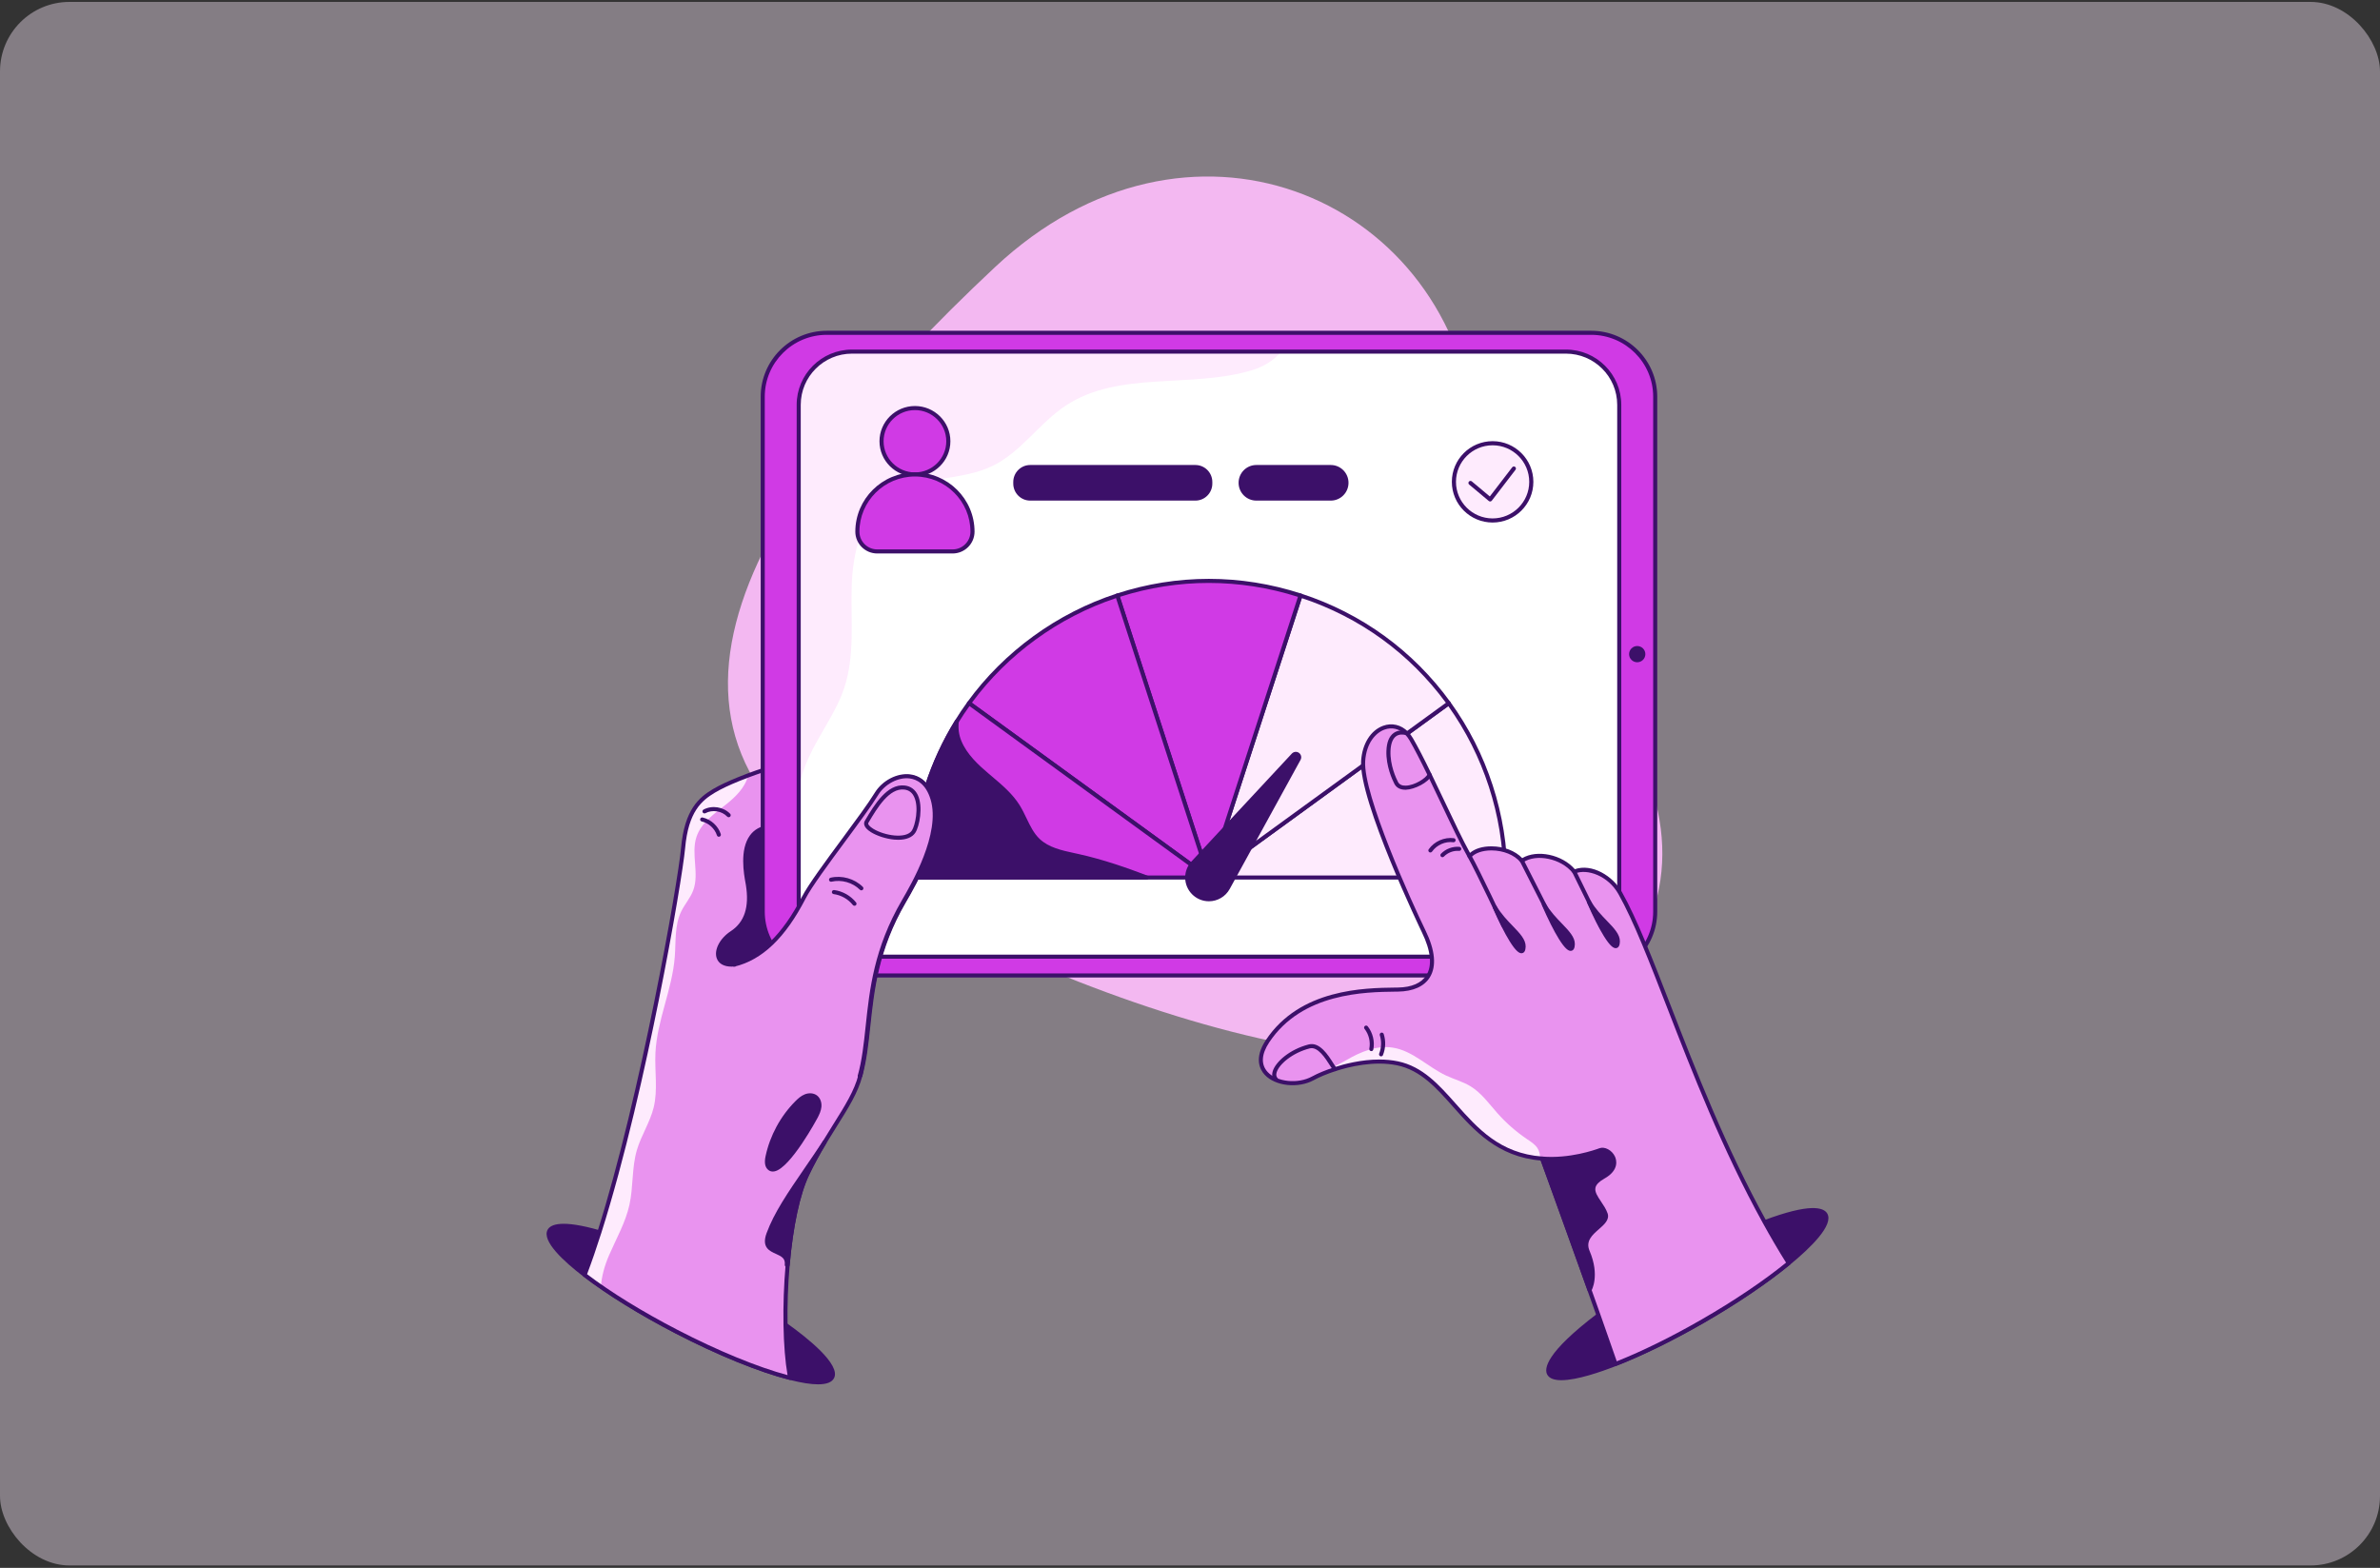 <svg width="548" height="361" viewBox="0 0 548 361" fill="none" xmlns="http://www.w3.org/2000/svg">
<rect x="0" y="0" width="548" height="361" fill="#333333" stroke="none"/>
<rect opacity="0.4" y="0.439" width="548" height="360" rx="16" fill="#FEEBFD"/>
<g clip-path="url(#clip0_3448_12617)">
<g clip-path="url(#clip1_3448_12617)">
<path d="M199.395 202.83C260.076 236.901 346.69 263.642 373.919 223.279C404.678 177.684 345.785 143.434 339.371 96.333C332.332 44.624 273.215 20.203 229.104 61.503C173.786 113.301 138.881 168.848 199.395 202.83Z" fill="#F3B8F1"/>
</g>
<g clip-path="url(#clip2_3448_12617)">
<path d="M191.617 317.102C190.811 318.652 187.228 318.598 181.925 317.251C175.228 315.552 165.791 311.792 155.754 306.593C147.268 302.2 139.87 297.566 134.614 293.532C128.727 289.011 125.527 285.239 126.49 283.388C127.385 281.666 131.707 281.926 138.005 283.732C144.538 285.61 153.198 289.158 162.355 293.896C169.511 297.601 175.892 301.476 180.869 305.019C188.402 310.383 192.715 314.992 191.617 317.102Z" fill="#3C1069"/>
<path d="M188.362 318.734C186.7 318.734 184.512 318.391 181.809 317.704C174.809 315.928 165.233 312.03 155.538 307.008C147.345 302.766 139.812 298.112 134.328 293.903C129.818 290.439 124.725 285.766 126.074 283.172C126.765 281.842 129.419 280.782 138.135 283.283C144.993 285.254 153.672 288.876 162.572 293.481C169.519 297.078 175.94 300.936 181.141 304.638C185.907 308.032 193.659 314.192 192.033 317.318C191.542 318.262 190.313 318.734 188.362 318.734ZM129.771 282.692C127.64 282.692 127.061 283.306 126.906 283.603C125.969 285.404 130.421 289.722 134.9 293.161C140.341 297.338 147.824 301.961 155.97 306.178C165.605 311.167 175.107 315.038 182.041 316.798C187.133 318.092 190.557 318.125 191.201 316.886C191.89 315.562 189.526 311.758 180.596 305.399C175.431 301.722 169.049 297.888 162.14 294.311C153.293 289.734 144.676 286.136 137.875 284.182C133.933 283.051 131.399 282.692 129.771 282.692Z" fill="#3C1069"/>
<path d="M198.103 247.622C196.873 252.424 193.464 257.011 189.872 262.979C188.529 265.211 187.162 267.634 185.873 270.334C183.54 275.224 182.062 283.109 181.352 291.3C180.95 295.938 180.793 300.674 180.869 305.019C180.95 309.781 181.31 314.075 181.925 317.251C175.228 315.552 165.791 311.791 155.754 306.593C149.121 303.158 143.151 299.576 138.351 296.248C137.083 295.374 135.837 294.468 134.614 293.532C135.761 290.522 136.893 287.229 138.005 283.732C148.17 251.766 156.619 202.714 157.281 195.278C158.07 186.425 161.422 183.868 164.38 182.095C166.208 181 169.019 179.755 172.248 178.545C174.243 177.799 176.397 177.065 178.578 176.388C178.578 176.388 202.178 231.683 198.103 247.622Z" fill="#E993EF"/>
<path d="M172.248 178.545C171.638 181.264 169.349 183.513 167.083 185.293C164.429 187.376 161.446 189.459 160.376 192.655C159.052 196.606 161.079 201.132 159.606 205.029C158.952 206.768 157.658 208.193 156.847 209.863C155.301 213.054 155.644 216.78 155.369 220.313C154.784 227.839 151.267 234.932 150.914 242.473C150.721 246.656 151.503 250.925 150.508 254.993C149.667 258.414 147.626 261.434 146.638 264.815C145.452 268.879 145.844 273.248 144.935 277.383C144.038 281.456 141.916 285.138 140.26 288.967C139.164 291.5 138.549 293.821 138.351 296.248C137.083 295.374 135.837 294.468 134.614 293.532C135.761 290.522 136.893 287.229 138.005 283.732C148.17 251.766 156.619 202.714 157.281 195.279C158.07 186.425 161.422 183.868 164.38 182.095C166.208 181 169.018 179.755 172.248 178.545Z" fill="#FEEBFD"/>
<path d="M181.925 317.719C181.887 317.719 181.848 317.714 181.81 317.704C174.809 315.928 165.234 312.03 155.538 307.008C147.345 302.766 139.812 298.112 134.328 293.903C134.248 293.841 134.19 293.756 134.163 293.659C134.135 293.563 134.14 293.46 134.176 293.366C135.272 290.489 136.41 287.2 137.559 283.591C147.436 252.526 156.103 203.228 156.814 195.237C157.609 186.315 161.012 183.568 164.139 181.694C167.001 179.981 172.347 177.831 178.439 175.941C178.55 175.907 178.669 175.915 178.775 175.964C178.88 176.012 178.964 176.098 179.009 176.205C179.069 176.343 184.978 190.226 190.313 205.877C197.496 226.954 200.27 241.038 198.558 247.737V247.737C197.59 251.515 195.313 255.141 192.676 259.339C191.897 260.579 191.091 261.862 190.274 263.22C188.67 265.886 187.406 268.21 186.296 270.534C184.19 274.95 182.6 282.338 181.819 291.34C181.427 295.863 181.26 300.591 181.338 305.01C181.42 309.845 181.782 314.047 182.385 317.162C182.399 317.23 182.397 317.3 182.379 317.367C182.362 317.433 182.331 317.496 182.287 317.549C182.243 317.602 182.188 317.645 182.125 317.674C182.063 317.704 181.994 317.719 181.925 317.719ZM135.176 293.372C140.593 297.493 147.961 302.031 155.97 306.178C165.28 311 174.467 314.776 181.332 316.613C180.798 313.533 180.477 309.55 180.4 305.027C180.322 300.575 180.49 295.815 180.884 291.259C181.675 282.149 183.296 274.646 185.449 270.132C186.572 267.78 187.85 265.431 189.47 262.738C190.292 261.373 191.1 260.086 191.881 258.842C194.476 254.71 196.718 251.142 197.649 247.506V247.506C201.46 232.599 180.405 181.939 178.311 176.961C172.456 178.798 167.359 180.857 164.621 182.496C161.558 184.332 158.504 186.834 157.748 195.32C157.419 199.009 155.123 213.253 151.666 230.398C148.67 245.258 143.946 266.597 138.452 283.874C137.342 287.364 136.24 290.557 135.176 293.372ZM198.103 247.622H198.106H198.103Z" fill="#3C1069"/>
<path d="M165.521 192.657C165.422 192.657 165.325 192.626 165.245 192.567C165.165 192.509 165.105 192.427 165.075 192.333C164.565 190.759 163.191 189.505 161.574 189.138C161.514 189.124 161.457 189.099 161.407 189.064C161.357 189.028 161.314 188.983 161.281 188.931C161.215 188.826 161.193 188.699 161.221 188.578C161.248 188.457 161.323 188.352 161.428 188.286C161.533 188.22 161.661 188.198 161.782 188.226C163.715 188.664 165.357 190.163 165.967 192.045C165.99 192.115 165.996 192.19 165.984 192.263C165.972 192.336 165.944 192.405 165.9 192.465C165.856 192.524 165.799 192.573 165.734 192.606C165.668 192.64 165.595 192.657 165.521 192.657ZM167.778 188.161C167.715 188.161 167.652 188.148 167.594 188.123C167.535 188.098 167.483 188.062 167.439 188.016C166.184 186.705 164.031 186.366 162.432 187.228C162.377 187.257 162.318 187.275 162.257 187.281C162.196 187.288 162.134 187.282 162.075 187.264C162.016 187.247 161.961 187.218 161.913 187.179C161.865 187.14 161.826 187.092 161.796 187.038C161.767 186.984 161.749 186.925 161.743 186.864C161.736 186.803 161.742 186.741 161.76 186.682C161.777 186.623 161.806 186.568 161.845 186.521C161.884 186.473 161.932 186.434 161.986 186.404C163.944 185.349 166.58 185.764 168.117 187.37C168.18 187.436 168.223 187.519 168.239 187.609C168.255 187.7 168.245 187.793 168.209 187.877C168.173 187.961 168.113 188.033 168.036 188.083C167.96 188.134 167.87 188.161 167.778 188.161ZM169.31 222.041C163.86 222.683 164.417 217.476 168.508 214.797C172.599 212.118 172.823 207.546 172.205 203.695C171.919 201.913 169.467 191.452 176.947 190.435C183.674 189.521 191.532 200.286 191.532 200.286C191.532 200.286 179.631 220.824 169.31 222.041Z" fill="#3C1069"/>
<path d="M168.456 222.561C166.712 222.561 165.489 221.892 165.04 220.662C164.343 218.751 165.723 216.061 168.251 214.406C171.416 212.333 172.559 208.854 171.742 203.769C171.724 203.653 171.696 203.5 171.662 203.314C171.281 201.221 170.267 195.661 172.668 192.359C173.64 191.023 175.058 190.22 176.883 189.972C179.818 189.573 183.249 191.155 187.08 194.674C189.887 197.252 191.829 199.899 191.911 200.011C192.02 200.16 192.031 200.36 191.938 200.52C191.908 200.572 188.896 205.747 184.657 211.001C178.917 218.115 173.772 221.986 169.365 222.505C169.063 222.542 168.76 222.56 168.456 222.561ZM177.778 190.848C177.52 190.848 177.264 190.865 177.01 190.899C175.448 191.111 174.242 191.787 173.427 192.908C171.261 195.886 172.257 201.351 172.584 203.146C172.619 203.34 172.649 203.5 172.668 203.621C173.537 209.032 172.224 212.923 168.766 215.188C166.378 216.751 165.445 219.035 165.921 220.341C166.288 221.347 167.473 221.786 169.255 221.576C178.597 220.475 189.532 202.715 190.968 200.317C189.81 198.81 183.426 190.848 177.778 190.848ZM189.872 262.979C188.529 265.211 187.162 267.634 185.873 270.334C183.54 275.224 182.062 283.109 181.352 291.3C181.289 291.283 181.227 291.263 181.165 291.241C181.565 287.167 175.029 289.326 176.946 284.097C179.239 277.845 184.106 271.722 189.872 262.979Z" fill="#3C1069"/>
<path d="M181.352 291.767C181.311 291.767 181.27 291.762 181.23 291.751C181.154 291.731 181.08 291.707 181.007 291.681C180.909 291.646 180.825 291.579 180.769 291.491C180.714 291.403 180.689 291.299 180.699 291.195C180.841 289.749 180.016 289.302 178.659 288.694C177.168 288.026 175.312 287.194 176.505 283.936C178.241 279.205 181.367 274.644 185.324 268.87C186.654 266.929 188.03 264.922 189.48 262.721C189.548 262.62 189.653 262.548 189.772 262.523C189.892 262.497 190.017 262.519 190.121 262.584C190.224 262.649 190.298 262.752 190.327 262.871C190.356 262.989 190.336 263.115 190.274 263.219C188.67 265.886 187.406 268.21 186.296 270.535C184.19 274.95 182.599 282.338 181.819 291.34C181.809 291.456 181.755 291.565 181.669 291.644C181.582 291.723 181.469 291.767 181.352 291.767ZM185.156 270.773C181.683 275.855 178.944 280.013 177.386 284.257C176.492 286.697 177.562 287.177 179.043 287.841C179.751 288.158 180.557 288.519 181.083 289.171C181.888 281.411 183.312 274.968 185.156 270.773ZM177.195 269.009C176.454 268.403 176.53 267.264 176.728 266.328C177.719 261.639 180.099 257.25 183.49 253.856C184.072 253.274 184.7 252.709 185.465 252.404C186.23 252.099 187.162 252.098 187.82 252.591C188.489 253.091 188.746 254 188.663 254.829C188.581 255.658 188.211 256.429 187.827 257.169C186.917 258.921 179.893 271.211 177.195 269.009Z" fill="#3C1069"/>
<path d="M177.941 269.739C177.552 269.739 177.197 269.615 176.898 269.371C176.156 268.765 175.951 267.738 176.269 266.232C177.274 261.478 179.721 256.966 183.158 253.525C183.767 252.916 184.446 252.306 185.291 251.97C186.289 251.572 187.366 251.666 188.101 252.216C188.843 252.771 189.237 253.79 189.129 254.875C189.038 255.79 188.641 256.616 188.243 257.384C188.183 257.499 182.037 268.936 178.343 269.697C178.206 269.725 178.071 269.739 177.941 269.739ZM177.492 268.647C177.672 268.794 177.883 268.836 178.154 268.78C180.783 268.239 185.932 259.801 187.41 256.953C187.767 256.266 188.122 255.533 188.196 254.783C188.271 254.033 188.013 253.319 187.539 252.965C187.07 252.615 186.325 252.565 185.639 252.838C184.952 253.112 184.36 253.647 183.822 254.185C180.511 257.499 178.155 261.846 177.187 266.424C176.951 267.541 177.053 268.288 177.492 268.647Z" fill="#3C1069"/>
<path d="M366.374 224.599H190.362C182.221 224.599 175.621 218.014 175.621 209.89V91.334C175.62 83.21 182.22 76.625 190.362 76.625H366.374C374.516 76.625 381.116 83.21 381.116 91.334V209.89C381.116 218.014 374.516 224.599 366.374 224.599Z" fill="#D03AE5"/>
<path d="M366.374 225.067H190.362C181.975 225.067 175.151 218.258 175.151 209.89V91.334C175.151 82.966 181.975 76.157 190.362 76.157H366.374C374.761 76.157 381.584 82.966 381.584 91.334V209.89C381.585 218.258 374.761 225.067 366.374 225.067ZM190.362 77.093C182.492 77.093 176.089 83.481 176.089 91.334V209.89C176.089 217.743 182.492 224.131 190.362 224.131H366.374C374.244 224.131 380.647 217.743 380.647 209.89V91.334C380.647 83.481 374.244 77.093 366.374 77.093H190.362Z" fill="#3C1069"/>
<path d="M372.832 93.204V208.02C372.832 214.785 367.335 220.269 360.557 220.269H196.179C189.399 220.269 183.902 214.785 183.902 208.02V93.204C183.902 86.438 189.399 80.954 196.179 80.954H360.557C367.335 80.954 372.832 86.438 372.832 93.204Z" fill="white"/>
<path d="M294.941 80.954C293.456 82.949 290.807 84.47 288.33 85.223C274.247 89.49 257.649 85.277 245.383 93.392C239.278 97.431 235.091 104.108 228.499 107.292C221.027 110.903 211.563 109.458 204.754 114.197C198.326 118.671 196.329 127.263 196.098 135.082C195.866 142.899 196.863 150.953 194.393 158.376C192.474 164.146 188.6 169.058 186.122 174.613C185.189 176.684 184.468 178.841 183.902 181.039V93.204C183.902 86.438 189.399 80.954 196.179 80.954H294.941Z" fill="#FEEBFD"/>
<path d="M360.557 220.738H196.18C189.152 220.738 183.435 215.033 183.435 208.021V93.203C183.435 86.191 189.152 80.486 196.18 80.486H360.557C367.584 80.486 373.302 86.191 373.302 93.203V208.021C373.302 215.033 367.584 220.738 360.557 220.738ZM196.18 81.422C189.669 81.422 184.372 86.707 184.372 93.203V208.021C184.372 214.517 189.669 219.802 196.18 219.802H360.557C367.067 219.802 372.364 214.517 372.364 208.021V93.203C372.364 86.707 367.067 81.422 360.557 81.422H196.18Z" fill="#3C1069"/>
<path d="M376.974 152.481C378.009 152.481 378.848 151.644 378.848 150.612C378.848 149.58 378.009 148.743 376.974 148.743C375.94 148.743 375.101 149.58 375.101 150.612C375.101 151.644 375.94 152.481 376.974 152.481Z" fill="#3C1069"/>
<path d="M169.31 222.041C176.672 220.27 181.668 213.711 185.284 206.692C187.795 201.817 198.601 188.359 201.939 182.9C204.676 178.423 212.433 176.193 214.8 184.063C217.166 191.934 210.671 203.232 208.16 207.546C198.694 223.812 201.126 236.799 198.102 247.621L169.31 222.041Z" fill="#D03AE5"/>
<path d="M198.103 248.089C198.031 248.089 197.959 248.073 197.895 248.041C197.83 248.009 197.773 247.962 197.73 247.904C197.686 247.847 197.656 247.78 197.642 247.709C197.629 247.638 197.632 247.565 197.651 247.496C198.638 243.963 199.043 240.151 199.471 236.115C200.357 227.764 201.361 218.298 207.755 207.311C209.964 203.515 216.686 191.965 214.351 184.198C213.259 180.566 211.134 179.56 209.544 179.355C206.96 179.023 203.863 180.651 202.339 183.143C200.847 185.584 197.928 189.538 194.837 193.724C191.024 198.888 187.081 204.228 185.701 206.906C181.082 215.872 175.756 220.971 169.419 222.496C169.299 222.525 169.171 222.505 169.065 222.44C168.959 222.375 168.883 222.271 168.854 222.15C168.825 222.03 168.845 221.903 168.91 221.797C168.975 221.691 169.079 221.615 169.2 221.586C175.255 220.129 180.38 215.188 184.867 206.479C186.281 203.734 190.247 198.363 194.082 193.169C197.16 189 200.068 185.062 201.539 182.656C203.271 179.823 206.689 178.045 209.663 178.427C212.3 178.766 214.284 180.72 215.249 183.929C217.701 192.084 211.064 203.488 208.566 207.781C202.273 218.595 201.28 227.955 200.403 236.214C199.971 240.289 199.563 244.139 198.555 247.747C198.527 247.845 198.468 247.932 198.387 247.994C198.305 248.056 198.206 248.089 198.103 248.089Z" fill="#3C1069"/>
<path d="M206.936 193.422C206.639 193.422 206.331 193.408 206.01 193.378C204.164 193.209 202.07 192.541 200.678 191.675C198.735 190.467 199.051 189.452 199.277 189.072L199.68 189.311L199.277 189.072L199.416 188.839C201.384 185.523 204.361 180.514 208.411 180.975C209.776 181.131 210.816 181.892 211.421 183.176C212.669 185.828 211.799 190.354 210.854 191.797C210.158 192.858 208.785 193.422 206.936 193.422ZM207.897 181.882C204.636 181.882 201.995 186.331 200.222 189.316L200.084 189.55C199.914 189.835 200.352 190.37 201.174 190.881C203.744 192.479 208.751 193.296 210.069 191.285C210.783 190.196 211.735 186.047 210.572 183.574C210.1 182.571 209.358 182.025 208.305 181.905C208.168 181.889 208.032 181.882 207.897 181.882ZM198.479 205.014C198.418 205.014 198.357 205.002 198.3 204.979C198.243 204.955 198.192 204.921 198.148 204.877C196.483 203.221 193.928 202.494 191.638 203.027C191.578 203.041 191.516 203.043 191.455 203.033C191.395 203.023 191.337 203.001 191.284 202.968C191.232 202.936 191.187 202.894 191.151 202.844C191.115 202.794 191.089 202.737 191.075 202.677C191.061 202.617 191.059 202.555 191.069 202.495C191.079 202.434 191.101 202.376 191.134 202.324C191.166 202.272 191.209 202.227 191.259 202.191C191.309 202.155 191.365 202.129 191.425 202.115C194.024 201.511 196.922 202.336 198.81 204.215C198.876 204.28 198.921 204.364 198.939 204.454C198.957 204.545 198.948 204.639 198.913 204.725C198.877 204.811 198.817 204.884 198.74 204.935C198.663 204.987 198.572 205.014 198.479 205.014ZM196.9 208.553C196.762 208.553 196.625 208.492 196.532 208.376C195.454 207.018 193.849 206.106 192.129 205.875C192.067 205.867 192.008 205.847 191.954 205.817C191.9 205.786 191.853 205.745 191.815 205.696C191.777 205.647 191.75 205.591 191.734 205.531C191.718 205.472 191.714 205.409 191.722 205.348C191.73 205.287 191.751 205.228 191.782 205.175C191.813 205.121 191.855 205.074 191.904 205.037C191.954 205 192.01 204.973 192.07 204.958C192.13 204.942 192.193 204.939 192.254 204.948C194.213 205.211 196.04 206.249 197.267 207.795C197.322 207.864 197.356 207.947 197.366 208.034C197.375 208.122 197.36 208.21 197.322 208.289C197.284 208.368 197.224 208.435 197.149 208.482C197.074 208.528 196.988 208.553 196.9 208.553Z" fill="#3C1069"/>
</g>
<g clip-path="url(#clip3_3448_12617)">
<path d="M346.626 202.046H278.354L333.576 161.916C341.942 173.451 346.629 187.492 346.626 202.046Z" fill="#FEEBFD"/>
<path d="M346.626 202.516H278.354C278.254 202.516 278.158 202.484 278.078 202.426C277.998 202.368 277.938 202.286 277.907 202.191C277.877 202.097 277.877 201.995 277.907 201.901C277.938 201.807 277.998 201.725 278.078 201.666L333.3 161.536C333.401 161.463 333.527 161.433 333.65 161.452C333.773 161.472 333.883 161.54 333.956 161.64C342.432 173.328 347.099 187.678 347.096 202.047C347.096 202.108 347.084 202.169 347.06 202.226C347.037 202.283 347.002 202.335 346.958 202.379C346.915 202.422 346.863 202.457 346.806 202.48C346.749 202.504 346.688 202.516 346.626 202.516ZM279.799 201.577H346.155C346.059 187.718 341.566 173.904 333.471 162.573L279.799 201.577Z" fill="#3C1069"/>
<path d="M333.576 161.916L278.354 202.046L299.445 137.117C313.706 141.751 325.4 150.635 333.576 161.916Z" fill="#FEEBFD"/>
<path d="M278.354 202.516C278.28 202.516 278.207 202.498 278.141 202.465C278.075 202.431 278.018 202.382 277.974 202.322C277.93 202.262 277.902 202.193 277.89 202.12C277.878 202.047 277.884 201.972 277.907 201.901L298.999 136.972C299.038 136.853 299.122 136.755 299.233 136.699C299.343 136.642 299.472 136.632 299.591 136.67C313.512 141.194 325.395 149.829 333.956 161.64C334.029 161.741 334.059 161.867 334.04 161.989C334.02 162.112 333.953 162.223 333.852 162.296L278.63 202.426C278.548 202.486 278.451 202.516 278.354 202.516ZM299.747 137.71L279.247 200.817L332.92 161.812C324.59 150.483 313.136 142.161 299.747 137.71Z" fill="#3C1069"/>
<path d="M299.445 137.117L278.353 202.046L257.262 137.114C270.504 132.798 285.184 132.483 299.445 137.117Z" fill="#D03AE5"/>
<path d="M278.354 202.516C278.255 202.516 278.158 202.485 278.078 202.426C277.998 202.368 277.938 202.286 277.907 202.191L256.815 137.259C256.777 137.141 256.787 137.012 256.844 136.901C256.9 136.79 256.998 136.706 257.117 136.668C270.987 132.147 285.675 132.148 299.591 136.67C299.709 136.709 299.807 136.793 299.864 136.904C299.92 137.015 299.931 137.144 299.892 137.262L278.8 202.191C278.77 202.286 278.71 202.368 278.63 202.426C278.549 202.485 278.453 202.516 278.354 202.516ZM257.854 137.417L278.354 200.527L298.854 137.42C285.41 133.151 271.254 133.15 257.854 137.417Z" fill="#3C1069"/>
<path d="M278.354 202.046L223.12 161.907C231.672 150.13 243.716 141.527 257.262 137.114L278.354 202.046Z" fill="#D03AE5"/>
<path d="M278.354 202.516C278.257 202.516 278.16 202.486 278.077 202.426L222.844 162.287C222.743 162.214 222.676 162.104 222.656 161.981C222.637 161.858 222.667 161.732 222.74 161.631C231.183 150.005 243.391 141.139 257.117 136.668C257.175 136.649 257.237 136.641 257.299 136.646C257.36 136.651 257.42 136.668 257.475 136.696C257.53 136.724 257.579 136.762 257.619 136.809C257.659 136.856 257.689 136.911 257.708 136.969L278.8 201.901C278.823 201.972 278.829 202.047 278.817 202.12C278.806 202.193 278.777 202.263 278.733 202.323C278.69 202.382 278.633 202.431 278.567 202.465C278.501 202.498 278.428 202.516 278.354 202.516ZM223.777 161.804L277.461 200.817L256.961 137.708C243.754 142.114 232.001 150.648 223.777 161.804Z" fill="#3C1069"/>
<path d="M278.353 202.047H210.08C210.08 195.06 211.164 187.954 213.441 180.949C215.166 175.635 217.483 170.679 220.29 166.129C221.18 164.687 222.124 163.278 223.119 161.907L274.317 199.114L278.353 202.047Z" fill="#D03AE5"/>
<path d="M278.353 202.517H210.08C209.955 202.517 209.836 202.468 209.748 202.38C209.66 202.291 209.61 202.172 209.61 202.048C209.61 194.86 210.749 187.713 212.995 180.804C214.697 175.561 217.017 170.541 219.891 165.883C220.787 164.43 221.737 163.012 222.74 161.631C222.776 161.582 222.822 161.539 222.874 161.507C222.927 161.475 222.985 161.453 223.046 161.444C223.107 161.434 223.169 161.437 223.229 161.451C223.289 161.465 223.346 161.491 223.396 161.528L278.629 201.668C278.709 201.726 278.769 201.808 278.799 201.903C278.83 201.997 278.83 202.098 278.799 202.193C278.769 202.287 278.709 202.369 278.629 202.427C278.549 202.486 278.452 202.517 278.353 202.517ZM210.551 201.578H276.908L223.225 162.564C222.337 163.805 221.491 165.076 220.69 166.375C217.856 170.97 215.567 175.922 213.888 181.094C211.722 187.759 210.6 194.648 210.551 201.578Z" fill="#3C1069"/>
<path d="M299.045 174.728L299.042 174.726C299.103 174.615 299.141 174.49 299.141 174.355C299.141 174.149 299.059 173.951 298.913 173.805C298.767 173.66 298.57 173.578 298.364 173.578C298.258 173.578 298.152 173.6 298.055 173.643C297.957 173.686 297.87 173.748 297.797 173.827L297.796 173.825L274.697 198.642L274.702 198.645C273.87 199.537 273.358 200.73 273.358 202.046C273.358 204.806 275.594 207.043 278.353 207.043C280.241 207.043 281.882 205.996 282.732 204.451L282.732 204.451C282.733 204.449 282.734 204.447 282.735 204.445L282.753 204.413L299.045 174.728Z" fill="#3C1069"/>
<path d="M278.353 207.513C275.34 207.513 272.889 205.06 272.889 202.046C272.889 200.688 273.392 199.388 274.309 198.378C274.322 198.358 274.337 198.339 274.354 198.322L297.452 173.505C297.465 173.491 297.479 173.478 297.493 173.466C297.726 173.238 298.038 173.11 298.364 173.109C298.694 173.109 299.011 173.24 299.245 173.474C299.478 173.708 299.61 174.024 299.61 174.355C299.61 174.541 299.567 174.724 299.485 174.891C299.477 174.913 299.467 174.934 299.456 174.954L283.153 204.661C283.147 204.671 283.141 204.682 283.135 204.692C282.182 206.426 280.346 207.513 278.353 207.513ZM275.088 198.91C275.075 198.93 275.061 198.948 275.045 198.965C274.26 199.808 273.828 200.902 273.828 202.046C273.828 204.543 275.858 206.573 278.353 206.573C280.004 206.573 281.524 205.673 282.321 204.224L282.328 204.212L282.342 204.187L298.606 174.552C298.613 174.534 298.621 174.517 298.63 174.5C298.657 174.451 298.671 174.402 298.671 174.354C298.671 174.273 298.638 174.195 298.581 174.137C298.523 174.08 298.445 174.047 298.364 174.047C298.25 174.047 298.175 174.109 298.141 174.147C298.131 174.157 298.12 174.168 298.109 174.178L275.088 198.91ZM264.04 202.048H210.08C210.08 195.06 211.164 187.954 213.441 180.949C215.166 175.635 217.483 170.679 220.29 166.129C220.126 167.7 220.293 169.251 220.933 170.797C222.221 173.904 224.766 176.295 227.328 178.475C229.887 180.654 232.589 182.782 234.373 185.634C235.998 188.229 236.834 191.378 239.05 193.491C241.45 195.776 244.939 196.368 248.174 197.077C253.594 198.27 258.845 200.077 264.04 202.048Z" fill="#3C1069"/>
<path d="M264.04 202.517H210.08C209.955 202.517 209.836 202.468 209.748 202.38C209.66 202.291 209.61 202.172 209.61 202.048C209.61 194.86 210.749 187.713 212.995 180.804C214.697 175.561 217.017 170.541 219.891 165.883C219.947 165.792 220.031 165.723 220.132 165.687C220.232 165.651 220.341 165.65 220.442 165.684C220.543 165.719 220.629 165.786 220.686 165.876C220.743 165.966 220.769 166.072 220.757 166.178C220.59 167.772 220.79 169.224 221.367 170.618C222.649 173.71 225.273 176.111 227.632 178.118C227.895 178.341 228.159 178.564 228.423 178.787C230.738 180.743 233.131 182.765 234.771 185.386C235.369 186.341 235.865 187.374 236.344 188.373C237.205 190.165 238.017 191.858 239.374 193.152C241.481 195.158 244.526 195.812 247.47 196.445C247.739 196.503 248.008 196.561 248.274 196.619C254.108 197.903 259.602 199.862 264.207 201.609C264.309 201.648 264.395 201.722 264.449 201.817C264.503 201.913 264.522 202.024 264.502 202.133C264.482 202.24 264.425 202.338 264.341 202.408C264.256 202.479 264.15 202.517 264.04 202.517ZM210.551 201.578H261.441C257.417 200.103 252.854 198.588 248.073 197.536C247.806 197.478 247.54 197.42 247.273 197.363C244.201 196.702 241.025 196.02 238.726 193.831C237.245 192.418 236.357 190.568 235.498 188.779C235.03 187.803 234.546 186.795 233.975 185.884C232.414 183.387 230.077 181.413 227.817 179.504C227.553 179.281 227.288 179.057 227.024 178.833C224.582 176.755 221.862 174.263 220.5 170.977C220.091 169.996 219.848 168.953 219.782 167.892C217.355 172.072 215.38 176.497 213.888 181.094C211.722 187.759 210.6 194.648 210.551 201.578Z" fill="#3C1069"/>
</g>
<g clip-path="url(#clip4_3448_12617)">
<path d="M411.861 290.817C406.839 294.94 399.962 299.643 392.093 304.175C384.803 308.374 377.808 311.765 371.979 314.05C363.752 317.277 357.841 318.305 356.683 316.3C355.426 314.13 360.038 308.93 368.054 302.834C372.693 299.308 378.471 295.481 384.914 291.772C392.753 287.26 400.249 283.677 406.324 281.398C413.871 278.568 419.226 277.747 420.326 279.645C421.421 281.538 418.053 285.734 411.861 290.817Z" fill="#3C1069"/>
<path d="M359.517 317.783C357.976 317.783 356.794 317.43 356.276 316.533C355.475 315.152 355.904 311.485 367.77 302.461C372.597 298.792 378.443 294.956 384.679 291.366C392.232 287.019 399.86 283.323 406.159 280.959C416.664 277.02 419.882 277.943 420.733 279.41C422.266 282.062 416.917 287.274 412.159 291.179C406.948 295.457 399.905 300.216 392.328 304.581C385.23 308.669 378.253 312.094 372.15 314.486C368.528 315.906 363.069 317.783 359.517 317.783ZM417.498 279.087C415.383 279.087 411.842 279.829 406.489 281.836C400.237 284.182 392.658 287.855 385.148 292.177C378.947 295.748 373.134 299.561 368.338 303.206C358.758 310.492 356.291 314.687 357.089 316.065C358.244 318.064 365.739 315.994 371.807 313.614C377.867 311.239 384.8 307.835 391.858 303.77C399.392 299.43 406.39 294.702 411.562 290.455C418.799 284.516 420.624 281.097 419.919 279.879C419.641 279.398 418.868 279.087 417.498 279.087Z" fill="#3C1069"/>
<path d="M411.861 290.817C406.839 294.94 399.962 299.643 392.093 304.175C384.803 308.374 377.808 311.765 371.979 314.05C370.849 310.786 369.502 306.939 368.054 302.834C363.587 290.185 358.15 275.057 355.085 266.761C354.923 266.749 354.761 266.737 354.601 266.72C337.253 265.118 334.296 247.426 321.768 244.824C316.916 243.815 311.46 244.841 307.351 246.178C305.461 246.79 303.858 247.471 302.727 248.049C302.575 248.127 302.432 248.203 302.297 248.276C296.618 251.393 286.417 247.892 291.876 239.699C299.818 227.786 315.264 227.937 321.869 227.844C328.881 227.747 332.04 223.117 327.826 214.479C324.797 208.272 313.342 183.083 313.867 175.202C314.343 168.089 320.315 165.176 323.869 168.802H323.871C324.254 169.194 324.61 169.661 324.929 170.21C326.213 172.423 327.673 175.297 329.173 178.39C332.472 185.169 335.987 192.989 338.362 197.139C340.633 194.446 347.547 194.742 350.411 198.19C353.671 195.925 359.694 197.206 362.46 200.687C366.279 199.11 371.046 202.058 373.058 205.638C381.318 220.33 390.119 252.091 406.323 281.398C408.076 284.576 409.919 287.725 411.861 290.817Z" fill="#E993EF"/>
<path d="M354.601 266.72C337.254 265.119 334.296 247.427 321.769 244.824C316.916 243.815 311.46 244.841 307.351 246.178C305.461 246.79 303.858 247.471 302.727 248.049C304.914 246.555 307.724 245.417 310.046 244.06C313.286 242.168 316.999 240.63 320.711 241.213C325.281 241.93 328.732 245.639 332.917 247.613C334.801 248.502 336.856 249.043 338.63 250.135C341.126 251.665 342.859 254.138 344.801 256.324C346.808 258.583 349.092 260.581 351.597 262.274C352.483 262.871 353.423 263.456 354.005 264.35C354.461 265.053 354.64 265.882 354.601 266.72Z" fill="#FEEBFD"/>
<path d="M371.979 314.518C371.881 314.518 371.786 314.487 371.706 314.431C371.627 314.374 371.567 314.294 371.535 314.202C370.477 311.144 369.157 307.371 367.611 302.989C363.146 290.346 357.766 275.379 354.748 267.204C344.808 266.355 339.366 260.229 334.56 254.818C330.72 250.493 327.092 246.408 321.673 245.282C316.335 244.173 310.5 245.646 307.497 246.623C305.613 247.235 303.8 247.987 302.524 248.687C298.916 250.667 293.62 250.092 291.191 247.457C290.097 246.27 288.68 243.65 291.485 239.44C299.339 227.659 314.157 227.473 321.279 227.384L321.863 227.376C325.035 227.332 327.307 226.343 328.435 224.517C329.811 222.287 329.455 218.887 327.404 214.684C327.258 214.384 312.793 184.276 313.4 175.171C313.662 171.25 315.594 168.164 318.442 167.114C320.469 166.368 322.61 166.866 324.178 168.446C324.189 168.455 324.199 168.465 324.208 168.475C324.627 168.903 325.006 169.407 325.336 169.974C326.479 171.946 327.873 174.631 329.597 178.186C330.64 180.329 331.711 182.59 332.747 184.778C334.875 189.271 336.892 193.529 338.469 196.37C339.593 195.4 341.354 194.849 343.428 194.866C346.246 194.876 348.909 195.907 350.496 197.579C353.923 195.545 359.682 196.747 362.608 200.13C366.573 198.754 371.373 201.681 373.469 205.409C376.963 211.626 380.564 220.908 384.733 231.656C390.363 246.171 397.371 264.235 406.735 281.172C408.533 284.433 410.392 287.595 412.259 290.568C412.319 290.665 412.343 290.78 412.324 290.892C412.306 291.005 412.247 291.106 412.159 291.179C406.948 295.457 399.905 300.217 392.328 304.581C385.23 308.669 378.253 312.094 372.15 314.486C372.096 314.507 372.038 314.518 371.979 314.518ZM317.586 243.95C319.005 243.95 320.45 244.071 321.865 244.365C327.588 245.554 331.316 249.752 335.263 254.197C340.23 259.79 345.366 265.573 355.12 266.294C355.21 266.301 355.296 266.333 355.368 266.387C355.44 266.441 355.494 266.515 355.526 266.599C358.524 274.713 363.979 289.886 368.497 302.678C369.762 306.26 371.017 309.845 372.262 313.434C378.213 311.068 384.977 307.733 391.858 303.769C399.239 299.519 406.105 294.894 411.244 290.715C409.441 287.829 407.648 284.772 405.912 281.624C396.517 264.632 389.498 246.535 383.857 231.993C379.701 221.279 376.111 212.025 372.649 205.866C370.261 201.62 365.458 199.956 362.64 201.119C362.546 201.158 362.441 201.166 362.343 201.14C362.244 201.114 362.156 201.057 362.093 200.978C359.472 197.679 353.713 196.467 350.68 198.574C350.584 198.641 350.465 198.669 350.349 198.653C350.232 198.638 350.126 198.579 350.05 198.488C348.682 196.841 346.143 195.812 343.424 195.802H343.388C341.33 195.802 339.588 196.413 338.723 197.44C338.674 197.498 338.612 197.543 338.542 197.572C338.472 197.6 338.396 197.612 338.321 197.605C338.246 197.598 338.173 197.573 338.109 197.533C338.046 197.492 337.993 197.437 337.955 197.371C336.321 194.516 334.172 189.98 331.897 185.177C330.862 182.992 329.792 180.733 328.751 178.594C327.038 175.06 325.655 172.394 324.524 170.444C324.24 169.956 323.916 169.522 323.561 169.155C323.552 169.146 323.543 169.138 323.534 169.129C322.211 167.779 320.473 167.365 318.767 167.993C316.811 168.714 314.62 170.994 314.337 175.233C313.824 182.926 325.18 207.984 328.248 214.274C330.447 218.78 330.788 222.491 329.235 225.008C327.93 227.121 325.385 228.264 321.876 228.313L321.291 228.32C314.33 228.408 299.847 228.589 292.267 239.959C290.425 242.724 290.292 245.097 291.882 246.822C294.008 249.128 298.865 249.626 302.072 247.866C303.397 247.139 305.269 246.361 307.206 245.732C309.51 244.983 313.437 243.95 317.586 243.95Z" fill="#3C1069"/>
<path d="M323.578 181.831C322.39 181.831 321.521 181.364 321.06 180.474C320.596 179.579 319.093 176.384 319.227 172.852C319.3 170.898 319.854 169.527 320.871 168.779C321.696 168.172 322.776 168.025 323.994 168.351C324.114 168.383 324.217 168.462 324.279 168.569C324.341 168.677 324.358 168.805 324.326 168.925C324.293 169.045 324.214 169.147 324.106 169.209C323.999 169.271 323.87 169.288 323.75 169.256C323.1 169.081 322.17 168.988 321.429 169.533C320.664 170.096 320.227 171.256 320.165 172.888C320.04 176.191 321.457 179.201 321.894 180.044C322.2 180.634 322.804 180.917 323.689 180.893C325.771 180.831 328.314 179.17 328.747 178.198C328.799 178.087 328.893 178.001 329.008 177.959C329.123 177.916 329.25 177.92 329.362 177.969C329.474 178.019 329.563 178.111 329.608 178.224C329.654 178.338 329.653 178.465 329.605 178.578C328.891 180.184 325.682 181.771 323.717 181.83C323.67 181.831 323.624 181.831 323.578 181.831ZM346.165 213.535C346.076 213.535 345.988 213.51 345.913 213.462C345.837 213.414 345.777 213.346 345.739 213.266C345.681 213.142 339.897 200.827 337.952 197.368C337.892 197.26 337.876 197.132 337.91 197.012C337.944 196.893 338.024 196.791 338.133 196.731C338.241 196.67 338.37 196.655 338.49 196.688C338.609 196.722 338.711 196.802 338.772 196.91C340.733 200.399 346.532 212.744 346.59 212.868C346.623 212.94 346.638 213.018 346.633 213.097C346.628 213.176 346.604 213.252 346.561 213.318C346.519 213.385 346.46 213.44 346.391 213.478C346.322 213.516 346.244 213.535 346.165 213.535ZM357.622 212.846C357.535 212.846 357.45 212.822 357.376 212.777C357.302 212.731 357.242 212.666 357.202 212.589L349.993 198.402C349.964 198.347 349.946 198.287 349.94 198.225C349.935 198.163 349.942 198.101 349.961 198.041C349.979 197.982 350.01 197.927 350.05 197.88C350.091 197.833 350.14 197.794 350.196 197.766C350.251 197.738 350.312 197.721 350.374 197.716C350.436 197.712 350.498 197.72 350.557 197.739C350.617 197.759 350.671 197.79 350.718 197.831C350.765 197.872 350.803 197.922 350.83 197.978L358.04 212.165C358.076 212.237 358.094 212.316 358.09 212.396C358.087 212.476 358.063 212.554 358.021 212.622C357.98 212.691 357.921 212.747 357.851 212.786C357.781 212.825 357.702 212.846 357.622 212.846ZM368.683 213.831C368.595 213.831 368.509 213.807 368.435 213.76C368.36 213.714 368.3 213.647 368.261 213.569L362.039 200.892C361.988 200.781 361.983 200.654 362.024 200.54C362.066 200.425 362.15 200.33 362.26 200.277C362.37 200.223 362.496 200.214 362.613 200.252C362.729 200.29 362.826 200.372 362.883 200.48L369.105 213.157C369.14 213.228 369.156 213.307 369.152 213.387C369.148 213.466 369.124 213.543 369.081 213.61C369.039 213.678 368.981 213.733 368.911 213.772C368.841 213.811 368.763 213.831 368.683 213.831ZM329.351 196.278C329.266 196.278 329.182 196.255 329.108 196.21C329.035 196.166 328.976 196.102 328.936 196.027C328.896 195.951 328.878 195.866 328.883 195.78C328.889 195.695 328.918 195.613 328.966 195.543C330.232 193.726 332.558 192.7 334.758 192.99C334.879 193.009 334.987 193.075 335.06 193.173C335.133 193.27 335.165 193.393 335.149 193.514C335.133 193.635 335.07 193.745 334.974 193.82C334.878 193.896 334.756 193.931 334.635 193.919C332.775 193.673 330.808 194.541 329.738 196.077C329.695 196.139 329.637 196.19 329.569 196.225C329.502 196.26 329.427 196.278 329.351 196.278ZM332.126 197.364C332.034 197.364 331.943 197.337 331.867 197.286C331.79 197.235 331.729 197.163 331.693 197.079C331.657 196.994 331.647 196.901 331.664 196.81C331.68 196.72 331.723 196.637 331.787 196.57C332.878 195.441 334.465 194.846 336.03 194.98C336.289 195.002 336.481 195.228 336.459 195.486C336.436 195.744 336.209 195.937 335.951 195.913C334.682 195.804 333.347 196.306 332.464 197.22C332.42 197.266 332.368 197.302 332.309 197.327C332.251 197.351 332.189 197.364 332.126 197.364ZM315.747 242.018C315.678 242.018 315.61 242.003 315.547 241.973C315.484 241.944 315.429 241.901 315.384 241.847C315.34 241.794 315.309 241.731 315.292 241.664C315.275 241.597 315.273 241.527 315.286 241.459C315.599 239.87 315.187 238.161 314.183 236.887C314.107 236.79 314.072 236.666 314.086 236.542C314.101 236.419 314.165 236.306 314.263 236.23C314.361 236.153 314.485 236.118 314.609 236.133C314.732 236.148 314.845 236.211 314.922 236.309C316.092 237.793 316.572 239.786 316.208 241.64C316.187 241.746 316.13 241.842 316.046 241.911C315.962 241.98 315.856 242.018 315.747 242.018ZM317.992 243.22C317.915 243.22 317.839 243.201 317.771 243.165C317.704 243.129 317.646 243.077 317.603 243.014C317.56 242.95 317.533 242.877 317.525 242.801C317.516 242.725 317.527 242.648 317.556 242.577C318.087 241.253 318.142 239.714 317.705 238.355C317.668 238.237 317.679 238.109 317.737 238C317.794 237.89 317.892 237.807 318.01 237.769C318.128 237.731 318.256 237.742 318.367 237.798C318.477 237.854 318.561 237.952 318.6 238.069C319.109 239.659 319.048 241.375 318.428 242.925C318.393 243.012 318.333 243.087 318.255 243.139C318.177 243.192 318.085 243.22 317.992 243.22ZM293.819 249.003C293.695 249.003 293.571 248.954 293.478 248.857C292.942 248.292 292.792 247.536 293.042 246.669C293.668 244.507 296.942 241.6 301.338 240.478C303.854 239.837 305.784 242.875 307.061 244.886C307.32 245.294 307.544 245.647 307.73 245.899C307.803 245.999 307.834 246.124 307.815 246.247C307.796 246.37 307.729 246.48 307.629 246.553C307.529 246.627 307.404 246.657 307.281 246.639C307.158 246.62 307.047 246.554 306.973 246.454C306.768 246.176 306.536 245.81 306.268 245.388C305.136 243.605 303.425 240.913 301.571 241.385C297.554 242.411 294.485 245.061 293.945 246.929C293.789 247.466 293.861 247.898 294.16 248.212C294.223 248.279 294.265 248.362 294.281 248.452C294.297 248.543 294.287 248.635 294.25 248.72C294.214 248.804 294.154 248.875 294.077 248.926C294.001 248.976 293.911 249.003 293.819 249.003ZM355.085 266.761C360.9 267.229 366.374 265.585 368.423 264.818C370.472 264.052 374.186 268.139 369.191 270.95C364.197 273.76 368.574 276.261 369.704 279.508C370.648 282.223 363.637 283.66 365.572 288.195C367.926 293.713 365.991 297.009 365.991 297.009L355.085 266.761Z" fill="#3C1069"/>
<path d="M365.991 297.477C365.894 297.477 365.8 297.448 365.721 297.392C365.642 297.337 365.582 297.258 365.549 297.168L354.643 266.92C354.616 266.847 354.609 266.767 354.621 266.69C354.633 266.613 354.664 266.539 354.712 266.477C354.76 266.415 354.822 266.366 354.894 266.334C354.966 266.302 355.044 266.289 355.122 266.295C361.402 266.8 367.166 264.788 368.258 264.38C369.481 263.922 371.158 264.81 371.845 266.281C372.167 266.97 372.945 269.375 369.422 271.358C368.207 272.042 367.533 272.72 367.364 273.432C367.133 274.405 367.87 275.501 368.65 276.661C369.22 277.509 369.81 278.385 370.147 279.355C370.657 280.82 369.389 281.929 368.163 283.001C366.625 284.347 365.034 285.739 366.004 288.012C368.423 293.682 366.48 297.103 366.395 297.246C366.354 297.316 366.295 297.375 366.224 297.415C366.153 297.456 366.073 297.477 365.991 297.477ZM355.769 267.276L365.997 295.642C366.345 294.287 366.585 291.766 365.14 288.378C363.903 285.481 365.922 283.715 367.544 282.296C368.795 281.202 369.548 280.489 369.26 279.662C368.962 278.805 368.407 277.981 367.87 277.183C366.972 275.848 366.124 274.587 366.45 273.215C366.684 272.235 367.505 271.361 368.96 270.542C370.892 269.454 371.633 268.045 370.993 266.676C370.519 265.661 369.35 264.972 368.588 265.257C367.505 265.662 361.963 267.599 355.769 267.276ZM344.147 208.809C347.886 217.41 350.747 220.981 350.815 217.937C350.873 215.35 346.626 213.067 344.147 208.809Z" fill="#3C1069"/>
<path d="M350.311 219.478C349.818 219.478 349.054 219.048 347.617 216.743C346.467 214.898 345.118 212.22 343.717 208.995C343.669 208.886 343.665 208.762 343.706 208.649C343.746 208.537 343.829 208.444 343.936 208.39C344.043 208.336 344.166 208.325 344.281 208.359C344.396 208.393 344.494 208.47 344.554 208.574C345.626 210.416 347.049 211.889 348.303 213.189C349.923 214.866 351.321 216.315 351.285 217.947C351.265 218.851 350.995 219.361 350.483 219.461C350.426 219.472 350.369 219.478 350.311 219.478ZM346.374 212.518C348.562 216.952 349.852 218.339 350.262 218.52C350.293 218.441 350.338 218.269 350.346 217.927C350.374 216.684 349.162 215.428 347.627 213.839C347.221 213.419 346.798 212.981 346.374 212.518ZM355.473 208.263C359.212 216.864 362.073 220.435 362.141 217.391C362.199 214.804 357.952 212.521 355.473 208.263Z" fill="#3C1069"/>
<path d="M361.637 218.932C361.143 218.932 360.38 218.502 358.942 216.197C357.793 214.353 356.444 211.674 355.043 208.449C354.995 208.34 354.991 208.216 355.031 208.103C355.072 207.991 355.154 207.898 355.261 207.844C355.368 207.79 355.492 207.779 355.607 207.813C355.722 207.848 355.82 207.924 355.88 208.028C356.952 209.87 358.374 211.343 359.629 212.643C361.249 214.32 362.647 215.769 362.611 217.401C362.591 218.305 362.321 218.815 361.808 218.915C361.752 218.926 361.694 218.932 361.637 218.932ZM357.7 211.972C359.887 216.405 361.178 217.794 361.588 217.974C361.619 217.895 361.664 217.723 361.672 217.381C361.699 216.138 360.488 214.883 358.953 213.293C358.547 212.873 358.124 212.435 357.7 211.972ZM365.846 207.638C369.585 216.239 372.446 219.81 372.514 216.766C372.572 214.179 368.325 211.896 365.846 207.638Z" fill="#3C1069"/>
<path d="M372.009 218.306C371.516 218.306 370.752 217.876 369.315 215.571C368.165 213.727 366.816 211.048 365.415 207.824C365.367 207.714 365.363 207.59 365.404 207.478C365.444 207.365 365.527 207.272 365.634 207.219C365.741 207.165 365.865 207.154 365.98 207.188C366.095 207.222 366.192 207.299 366.252 207.402C367.325 209.245 368.747 210.718 370.002 212.017C371.621 213.695 373.02 215.143 372.983 216.776C372.963 217.68 372.693 218.189 372.181 218.289C372.124 218.301 372.067 218.306 372.009 218.306ZM368.073 211.346C370.26 215.78 371.55 217.168 371.96 217.348C371.991 217.27 372.037 217.098 372.044 216.755C372.072 215.512 370.86 214.257 369.325 212.667C368.919 212.247 368.497 211.809 368.073 211.346Z" fill="#3C1069"/>
</g>
<g clip-path="url(#clip5_3448_12617)">
<path d="M210.666 109.24C214.914 109.24 218.357 105.818 218.357 101.597C218.357 97.375 214.914 93.953 210.666 93.953C206.419 93.953 202.976 97.375 202.976 101.597C202.976 105.818 206.419 109.24 210.666 109.24Z" fill="#D03AE5"/>
<path d="M210.666 109.709C206.165 109.709 202.504 106.07 202.504 101.596C202.504 97.123 206.165 93.484 210.666 93.484C215.167 93.484 218.828 97.123 218.828 101.597C218.828 106.07 215.166 109.709 210.666 109.709ZM210.666 94.422C206.686 94.422 203.448 97.641 203.448 101.597C203.448 105.553 206.686 108.771 210.666 108.771C214.646 108.771 217.884 105.553 217.884 101.597C217.884 97.641 214.646 94.422 210.666 94.422Z" fill="#3C1069"/>
<path d="M210.666 109.24C203.346 109.24 197.413 115.137 197.413 122.413C197.413 124.928 199.464 126.966 201.994 126.966H219.338C221.868 126.966 223.919 124.927 223.919 122.413C223.919 115.137 217.985 109.24 210.666 109.24Z" fill="#D03AE5"/>
<path d="M219.338 127.435H201.994C199.208 127.435 196.941 125.182 196.941 122.413C196.941 114.891 203.098 108.771 210.666 108.771C218.234 108.771 224.391 114.891 224.391 122.413C224.391 125.182 222.124 127.435 219.338 127.435ZM210.666 109.709C203.618 109.709 197.885 115.408 197.885 122.413C197.885 124.665 199.728 126.497 201.994 126.497H219.338C221.604 126.497 223.447 124.665 223.447 122.413C223.447 115.408 217.714 109.709 210.666 109.709Z" fill="#3C1069"/>
</g>
<g clip-path="url(#clip6_3448_12617)">
<path d="M275.247 107.527H237.202C235.305 107.527 233.767 109.075 233.767 110.983V111.341C233.767 113.249 235.305 114.797 237.202 114.797H275.247C277.144 114.797 278.682 113.249 278.682 111.341V110.983C278.682 109.075 277.144 107.527 275.247 107.527Z" fill="#3C1069"/>
<path d="M275.247 115.259H237.202C235.054 115.259 233.307 113.501 233.307 111.341V110.983C233.307 108.822 235.054 107.064 237.202 107.064H275.247C277.395 107.064 279.142 108.822 279.142 110.983V111.341C279.142 113.501 277.395 115.259 275.247 115.259ZM237.202 107.99C235.562 107.99 234.227 109.333 234.227 110.983V111.341C234.227 112.991 235.562 114.334 237.202 114.334H275.247C276.887 114.334 278.222 112.991 278.222 111.341V110.983C278.222 109.333 276.887 107.99 275.247 107.99H237.202Z" fill="#3C1069"/>
<path d="M306.422 107.527H289.262C287.267 107.527 285.649 109.155 285.649 111.162C285.649 113.169 287.267 114.796 289.262 114.796H306.422C308.418 114.796 310.035 113.169 310.035 111.162C310.035 109.155 308.418 107.527 306.422 107.527Z" fill="#3C1069"/>
<path d="M306.423 115.259H289.262C287.016 115.259 285.189 113.421 285.189 111.162C285.189 108.902 287.016 107.064 289.262 107.064H306.423C308.668 107.064 310.496 108.903 310.496 111.162C310.496 113.422 308.668 115.259 306.423 115.259ZM289.262 107.99C287.524 107.99 286.109 109.413 286.109 111.162C286.109 112.911 287.524 114.334 289.262 114.334H306.423C308.161 114.334 309.575 112.911 309.575 111.162C309.575 109.413 308.161 107.99 306.423 107.99H289.262Z" fill="#3C1069"/>
</g>
<g clip-path="url(#clip7_3448_12617)">
<path d="M343.675 119.835C348.596 119.835 352.585 115.854 352.585 110.943C352.585 106.032 348.596 102.052 343.675 102.052C338.755 102.052 334.766 106.032 334.766 110.943C334.766 115.854 338.755 119.835 343.675 119.835Z" fill="#FEEBFD"/>
<path d="M343.675 120.309C338.5 120.309 334.291 116.108 334.291 110.943C334.291 105.779 338.5 101.577 343.675 101.577C348.85 101.577 353.06 105.779 353.06 110.943C353.06 116.108 348.85 120.309 343.675 120.309ZM343.675 102.526C339.024 102.526 335.241 106.302 335.241 110.943C335.241 115.585 339.024 119.361 343.675 119.361C348.326 119.361 352.11 115.585 352.11 110.943C352.11 106.302 348.326 102.526 343.675 102.526Z" fill="#3C1069"/>
<path d="M343.11 115.463C342.999 115.463 342.891 115.424 342.805 115.352L338.275 111.563C338.228 111.523 338.188 111.474 338.159 111.419C338.13 111.364 338.113 111.303 338.107 111.241C338.102 111.179 338.109 111.117 338.127 111.057C338.146 110.998 338.176 110.943 338.216 110.895C338.257 110.847 338.306 110.808 338.361 110.779C338.416 110.75 338.477 110.733 338.539 110.727C338.601 110.722 338.664 110.729 338.723 110.747C338.783 110.766 338.838 110.796 338.886 110.836L343.035 114.307L348.195 107.587C348.272 107.487 348.385 107.422 348.51 107.406C348.635 107.389 348.761 107.423 348.861 107.499C348.961 107.576 349.027 107.689 349.043 107.813C349.06 107.938 349.026 108.064 348.949 108.164L343.487 115.277C343.443 115.335 343.386 115.382 343.32 115.414C343.255 115.446 343.183 115.463 343.11 115.463Z" fill="#3C1069"/>
</g>
<g clip-path="url(#clip8_3448_12617)">
<path d="M169.023 222.095C176.42 220.317 181.439 213.73 185.072 206.682C187.595 201.786 198.451 188.271 201.805 182.789C204.556 178.293 212.349 176.053 214.726 183.957C217.104 191.862 210.578 203.207 208.056 207.539C198.545 223.874 200.989 236.916 197.951 247.784L169.023 222.095Z" fill="#E993EF"/>
<path d="M197.951 248.254C197.879 248.254 197.807 248.237 197.742 248.205C197.677 248.173 197.62 248.126 197.576 248.068C197.532 248.011 197.502 247.943 197.488 247.872C197.475 247.801 197.478 247.728 197.497 247.658C198.489 244.11 198.895 240.282 199.326 236.229C200.216 227.842 201.225 218.336 207.649 207.303C209.868 203.492 216.622 191.892 214.275 184.092C213.178 180.445 211.043 179.434 209.445 179.229C206.85 178.894 203.738 180.531 202.208 183.033C200.709 185.484 197.775 189.455 194.67 193.658C190.839 198.845 186.877 204.207 185.491 206.897C180.851 215.9 175.5 221.021 169.134 222.552C169.073 222.566 169.011 222.569 168.95 222.559C168.889 222.549 168.83 222.528 168.777 222.496C168.725 222.464 168.679 222.421 168.642 222.371C168.606 222.321 168.58 222.265 168.565 222.205C168.551 222.145 168.548 222.083 168.558 222.022C168.568 221.961 168.589 221.902 168.621 221.85C168.654 221.797 168.696 221.751 168.746 221.715C168.796 221.679 168.853 221.653 168.913 221.638C174.997 220.175 180.146 215.213 184.653 206.467C186.074 203.711 190.058 198.317 193.912 193.101C197.004 188.914 199.926 184.96 201.404 182.544C203.144 179.699 206.576 177.912 209.566 178.297C212.215 178.637 214.209 180.6 215.178 183.822C217.641 192.011 210.974 203.464 208.464 207.775C202.141 218.634 201.143 228.035 200.263 236.328C199.828 240.421 199.418 244.287 198.405 247.91C198.377 248.009 198.318 248.096 198.236 248.158C198.154 248.22 198.054 248.254 197.951 248.254Z" fill="#3C1069"/>
<path d="M206.825 193.355C206.515 193.355 206.205 193.34 205.896 193.311C204.041 193.142 201.937 192.47 200.538 191.601C198.586 190.388 198.904 189.369 199.131 188.987L199.27 188.752C201.248 185.423 204.238 180.391 208.308 180.856C209.678 181.012 210.724 181.776 211.331 183.066C212.585 185.73 211.711 190.275 210.762 191.723C210.063 192.789 208.683 193.355 206.825 193.355ZM199.941 189.466C199.771 189.753 200.211 190.291 201.037 190.804C203.619 192.408 208.649 193.228 209.974 191.209C210.691 190.115 211.648 185.949 210.479 183.465C210.004 182.458 209.259 181.91 208.201 181.789C204.735 181.392 201.935 186.11 200.081 189.232L199.941 189.466ZM198.329 204.996C198.267 204.996 198.206 204.984 198.149 204.961C198.092 204.937 198.04 204.903 197.996 204.859C196.324 203.195 193.757 202.466 191.456 203.001C191.334 203.029 191.206 203.007 191.1 202.942C190.994 202.876 190.919 202.771 190.89 202.65C190.876 202.59 190.874 202.527 190.884 202.467C190.894 202.406 190.916 202.347 190.949 202.295C190.982 202.243 191.024 202.197 191.075 202.161C191.125 202.125 191.182 202.1 191.242 202.086C193.852 201.48 196.764 202.307 198.661 204.194C198.727 204.26 198.772 204.343 198.79 204.435C198.809 204.526 198.799 204.62 198.764 204.706C198.728 204.792 198.668 204.865 198.59 204.917C198.513 204.969 198.422 204.996 198.329 204.996ZM196.743 208.55C196.604 208.55 196.466 208.489 196.373 208.372C195.29 207.008 193.678 206.093 191.949 205.861C191.825 205.844 191.713 205.779 191.637 205.68C191.561 205.581 191.528 205.456 191.545 205.332C191.562 205.209 191.627 205.097 191.726 205.022C191.825 204.946 191.951 204.913 192.075 204.93C194.043 205.194 195.879 206.236 197.111 207.789C197.166 207.858 197.201 207.942 197.21 208.029C197.22 208.117 197.205 208.206 197.166 208.285C197.128 208.364 197.068 208.431 196.993 208.478C196.918 208.525 196.831 208.55 196.743 208.55Z" fill="#3C1069"/>
</g>
</g>
<defs>
<clipPath id="clip0_3448_12617">
<rect width="295" height="285" fill="white" transform="translate(126 40.439)"/>
</clipPath>
<clipPath id="clip1_3448_12617">
<rect width="215.144" height="203.003" fill="white" transform="translate(382.757 243.571) rotate(180)"/>
</clipPath>
<clipPath id="clip2_3448_12617">
<rect width="255.733" height="242.574" fill="white" transform="translate(125.852 76.157)"/>
</clipPath>
<clipPath id="clip3_3448_12617">
<rect width="137.486" height="74.224" fill="white" transform="translate(209.61 133.289)"/>
</clipPath>
<clipPath id="clip4_3448_12617">
<rect width="131.151" height="151.023" fill="white" transform="translate(289.849 166.771)"/>
</clipPath>
<clipPath id="clip5_3448_12617">
<rect width="27.45" height="33.951" fill="white" transform="translate(196.941 93.484)"/>
</clipPath>
<clipPath id="clip6_3448_12617">
<rect width="77.189" height="8.195" fill="white" transform="translate(233.307 107.064)"/>
</clipPath>
<clipPath id="clip7_3448_12617">
<rect width="18.769" height="18.732" fill="white" transform="translate(334.291 101.577)"/>
</clipPath>
<clipPath id="clip8_3448_12617">
<rect width="47.158" height="70.009" fill="white" transform="translate(168.552 178.244)"/>
</clipPath>
</defs>
</svg>
